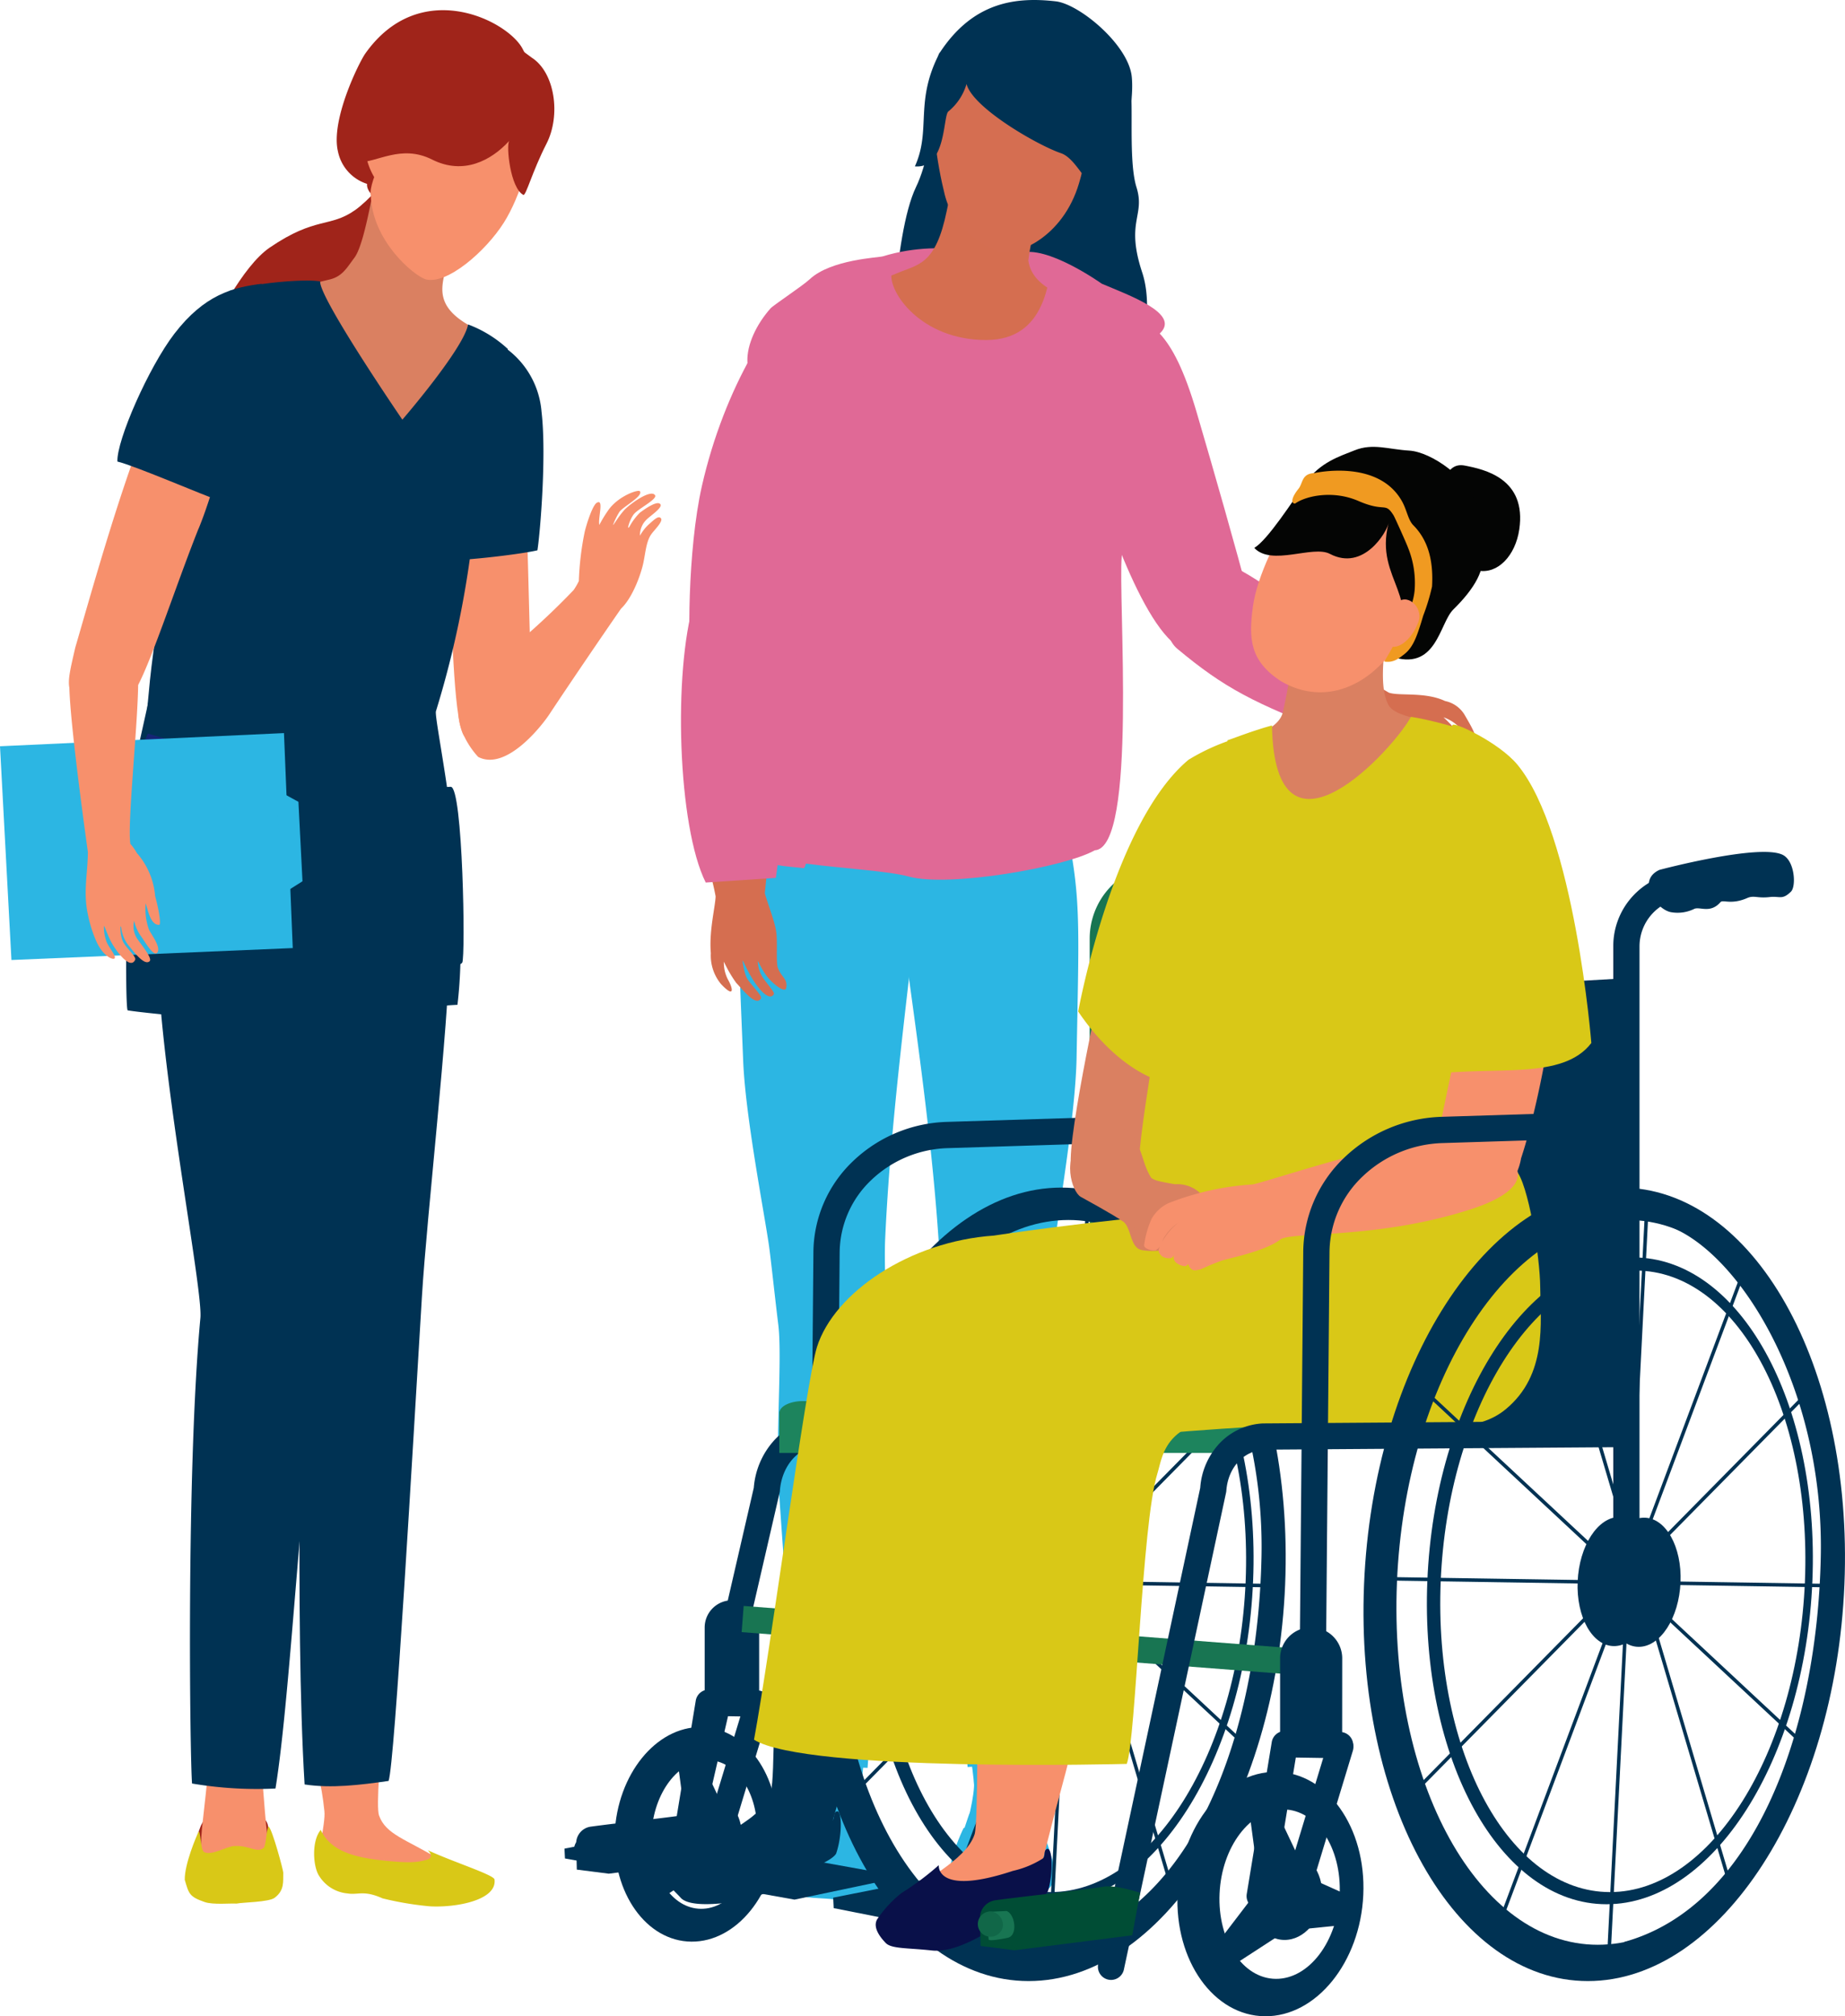 <svg xmlns="http://www.w3.org/2000/svg" xmlns:xlink="http://www.w3.org/1999/xlink" width="262.689" height="287" viewBox="0 0 262.689 287">
  <defs>
    <clipPath id="clip-path">
      <rect id="Rectangle_250" data-name="Rectangle 250" width="262.689" height="287" transform="translate(0 0)" fill="none"/>
    </clipPath>
  </defs>
  <g id="Group_735" data-name="Group 735" transform="translate(0 -0.002)">
    <g id="Group_734" data-name="Group 734" transform="translate(0 0.002)" clip-path="url(#clip-path)">
      <path id="Path_1691" data-name="Path 1691" d="M1454.11,1385.575c-2.125,5.269-2.1-1.722-7.689-1.667s-12.474,7.971-13.3-4.748c-.368-5.669,6.085-18.543,11.67-18.6s16.8,6.457,9.318,25.014" transform="translate(-1315.274 -1248.693)" fill="#192d86"/>
      <path id="Path_1692" data-name="Path 1692" d="M1666.638,3106.146c.715,1.6.929,3.249,1.692,5.157a8.079,8.079,0,0,1,.154,4.206c-.062.421-11.526.8-12.271.446-.371-.177-1.1-2.939-.31-5.13.8-2.209,1.354-4,1.5-4.354,2.187-5.347,8.18-2.688,9.238-.326" transform="translate(-1519.427 -2848.19)" fill="#2cb6e3"/>
      <path id="Path_1693" data-name="Path 1693" d="M1656.109,2544.9s2.139-20.1,1.358-34.439c-.087-1.6.773-8.806.353-9.845-2.24-5.535-8.823-5.844-11.492-.981-.782,1.424-1.48,10.959-1.456,12.753.124,9.063,3.282,29.948,3.417,32.374.173,3.114,6.237,2.53,7.82.139" transform="translate(-1509.627 -2290.969)" fill="#2cb6e3"/>
      <path id="Path_1694" data-name="Path 1694" d="M1670.8,3082.215l7.825.2s.617,3.629,1.071,6.795c.275,1.923.289,3.541,1.1,4.46,2.158,2.433-11.437,2.325-11.437,2.325s.2-2.121.377-6.4c.082-1.942,1.156-4.834,1.061-7.382" transform="translate(-1532.107 -2828.789)" fill="#2cb6e3"/>
      <path id="Path_1695" data-name="Path 1695" d="M1651.688,3157.088c-1.083,0-3.594,1.506-4.666.857-.5-.3-.546-3.293-.84-2.736-.3.575-2.06,4.466-2,6.652.635,1.93.706,2.349,3.056,3.072,1.27.391,3.895.118,4.826.169.844-.186,4.873-.241,5.744-.855,1.529-1.077,1.25-2.286,1.281-3.523.007-.268-1.667-5.855-2.269-6.38-.264-.231-.389,2.689-.728,2.956-1.031.808-2.125-.343-4.407-.211" transform="translate(-1508.995 -2894.975)" fill="#2cb6e3"/>
      <path id="Path_1696" data-name="Path 1696" d="M1541.678,1159.3s16.084-.931,18.188.954c1.1.989,2.591,1.148,3.816,7.85a148.676,148.676,0,0,0,1.855,16.471c1.44,8.007,1.167,12.6.858,29.749-.141,7.807-2.44,21.1-3.081,26.234-.226,1.809-.688,7.375-1.1,11.4-.472,4.655.738,16.105.43,23.408-.287,6.812-1.624,32.542-2.115,39.4l-9.649.521c-.479-5.175-3.139-31.585-3.258-42.5-.052-4.81-.672-12.572-.761-20.749-.051-4.675.076-8.98-.131-12.025-1.111-16.3-3.7-32.894-5.475-46.369-3.713-28.138.421-34.332.421-34.332" transform="translate(-1413.112 -1063.768)" fill="#2cb6e3"/>
      <path id="Path_1697" data-name="Path 1697" d="M1368.089,3108.815c-.68,1.61-.858,3.266-1.579,5.187a8.075,8.075,0,0,0-.062,4.208c.071.419,11.541.588,12.278.219.367-.184,1.034-2.959.2-5.134-.844-2.194-1.442-3.979-1.592-4.325-2.3-5.306-8.237-2.537-9.243-.155" transform="translate(-1253.86 -2850.555)" fill="#2cb6e3"/>
      <path id="Path_1698" data-name="Path 1698" d="M1366.137,2547.664s-2.577-20.054-2.11-34.407c.052-1.6-.965-8.791-.567-9.837,2.119-5.575,8.693-6.006,11.469-1.193.813,1.409,1.719,10.93,1.734,12.723.074,9.063-2.628,30-2.71,32.43-.105,3.117-6.18,2.645-7.816.283" transform="translate(-1251.269 -2293.44)" fill="#2cb6e3"/>
      <path id="Path_1699" data-name="Path 1699" d="M1380.324,3084.017l-7.819.344s-.538,3.64-.922,6.814c-.234,1.927-.212,3.546-1.007,4.48-2.1,2.472,11.486,2.113,11.486,2.113s-.242-2.117-.516-6.39c-.124-1.94-1.261-4.811-1.222-7.361" transform="translate(-1257.681 -2830.443)" fill="#2cb6e3"/>
      <path id="Path_1700" data-name="Path 1700" d="M1363.566,3160.825c1.083-.021,3.626,1.44,4.684.771.493-.312.474-3.3.78-2.75.316.569,2.157,4.427,2.142,6.614-.593,1.941-.655,2.361-2.988,3.127-1.261.414-3.891.19-4.821.258-.848-.169-4.877-.151-5.762-.748-1.553-1.048-1.3-2.262-1.358-3.5-.013-.268,1.539-5.885,2.129-6.421.259-.236.447,2.682.793,2.942,1.048.788,2.117-.383,4.4-.293" transform="translate(-1244.73 -2898.492)" fill="#2cb6e3"/>
      <path id="Path_1701" data-name="Path 1701" d="M1303.411,1160.663s-16.1-.634-18.164,1.29c-1.082,1.009-2.565,1.2-3.644,7.919a148.678,148.678,0,0,1-1.495,16.5c-1.265,8.031-.892,12.621-.208,29.759.311,7.8,2.9,21.048,3.653,26.172.265,1.8.849,7.361,1.345,11.373.574,4.645-.386,16.116.081,23.411.436,6.8,2.334,32.5,2.975,39.349l9.659.342c.365-5.182,2.449-31.637,2.329-42.555-.052-4.81.4-12.581.308-20.758-.051-4.675-.272-8.977-.131-12.025.755-16.314,2.978-32.955,4.462-46.46,3.1-28.2-1.17-34.317-1.17-34.317" transform="translate(-1174.088 -1065.139)" fill="#2cb6e3"/>
      <path id="Path_1702" data-name="Path 1702" d="M1541.742,136.741s.379-19.649,3.643-26.447,2.513-18.24,3.377-19.124,17.877,14.418,10.711,25.347-16.312,15.937-17.731,20.225" transform="translate(-1414.977 -83.64)" fill="#003253"/>
      <path id="Path_1703" data-name="Path 1703" d="M1770.189,138.232c1.236.349-.083,10.906,1.288,15.285,1.279,4.094-1.6,4.842.815,12.135,1.464,4.423.237,10.148-.362,13.338-.248,1.32-3.311,11.469-4.1,10.383-.882-1.214-6.823-4.225-8.353-7.406a84.943,84.943,0,0,1-5.542-17.669c-.845-4.581,6.844-10.977,7.626-14.706.851-4.058,7.391-11.71,8.627-11.361" transform="translate(-1609.664 -126.856)" fill="#003253"/>
      <path id="Path_1704" data-name="Path 1704" d="M1344.608,434.808s-7.922-5.663-11.693-4.331c-2.828,1-10.191-2.4-19.488.433-.61.186-7.362.433-10.394,3.248-1.09,1.013-5.169,3.678-5.6,4.169-4.008,4.53-5.5,11.6,2.246,12.23s45.455-1.019,53.27-8.751c2.8-2.766-4.383-5.315-8.338-7" transform="translate(-1187.735 -394.421)" fill="#e06996"/>
      <path id="Path_1705" data-name="Path 1705" d="M1443.953,186.859c.5,2.049-3.094,10.126-3.743,15.972.639,4.506,6.834,5.558,11.113,7.421.649.283-.355,4.789.433,10.827-.136,3.243-6.7-.595-9.319,1.636s-16.174-.126-18.986-1.936-16.362-11.983-13.291-12.292c3.365-1.784,7.5-2.207,11.307-3.822,3.146-1.336,5.542-1.173,7.139-8.947,1.51-7.352,2.641-13.16,4.118-14.6,3-2.246,10.66,3.383,11.23,5.74" transform="translate(-1293.8 -165.751)" fill="#d56e50"/>
      <path id="Path_1706" data-name="Path 1706" d="M1625.132,5.5c-3.85,1.235-7.413,6.677-8.412,10.9s.154,11.465,1.222,15.725c1.131,4.512,4.5,6.645,7.2,7.957,2.451,1.191,9.134-1.376,11.694-8.815.566-1.643,1.578-5.509.979-7.252,1.054-4.52,6.448-7.567,3.846-12.42-3.077-5.737-10.663-7.98-16.533-6.1" transform="translate(-1483.44 -4.452)" fill="#d56e51"/>
      <path id="Path_1707" data-name="Path 1707" d="M1302.607,455.545c-.694,1.988-.749,10.944-9.485,10.944-9.235,0-13.911-6.8-13.465-9.532-3.891.132-13.526,4.724-13.725,4.875-.434,3.069,1.2,11.871.494,19.535-.964,10.479-10.395,41.72-10.428,55.477,1.188,4.664,20.443,4.447,26.143,6.023,5.657,1.564,22.245-1.344,26.457-3.744,6.11-.309,3.293-35.975,3.841-41.825.762-8.126-1.344-16.323-.895-21.9.653-8.108.679-11.253,1.52-14.318-3.854-1.806-9.165-5.308-10.457-5.53" transform="translate(-1152.726 -418.089)" fill="#e06996"/>
      <path id="Path_1708" data-name="Path 1708" d="M1264.852,777.408s-11.242,51.29-9.971,54.833c1.629,4.545,9.565,4.567,11.135,4.821,1.405.227,6.377-48.344-1.164-59.655" transform="translate(-1151.61 -713.488)" fill="#e06996"/>
      <path id="Path_1709" data-name="Path 1709" d="M1591.609,11.957a7.883,7.883,0,0,1-2.591,3.911c-.778.676-.269,8.195-4.76,7.815,2.364-5.243-.1-9.209,3.524-16.151,4.774-7.307,10.892-7.987,16.532-7.34,3.365.386,10.369,6.188,10.821,10.745.446,4.5-1.627,13.662-5.646,15.14-1.1-.255-2.476-3.6-4.428-4.266-3.284-1.113-12.557-6.432-13.452-9.853" transform="translate(-1453.996 -0.002)" fill="#003253"/>
      <path id="Path_1710" data-name="Path 1710" d="M1881.644,576.663c-1.551-6-4.993-18.059-7.363-26.105-3.528-11.979-6.7-12.832-10.9-14.591-1.324.355-10.592,4.266-5.094,18.8.633,2.917,6.485,22.974,12.475,28.465,2.53-1.219,8.5-5.972,10.878-6.565" transform="translate(-1703.913 -491.898)" fill="#e06996"/>
      <path id="Path_1711" data-name="Path 1711" d="M1194.027,550.949c-.647-2.068-.653-16.595,1.406-25.684,3.221-14.218,10.385-25.391,14.933-28.159,8.974-1.934,11.155,12.378,4.764,17.954-1.43,2.058-2.277,23.631-8.045,35.252Z" transform="translate(-1095.5 -456.07)" fill="#e06996"/>
      <path id="Path_1712" data-name="Path 1712" d="M1201.827,1352.629c.333,5.99,2.247,10.067,3.072,14.615-.064,1.573-.951,4.938-.681,8.075a6.366,6.366,0,0,0,1.446,4.4c2,2.123,1.714.614.985-.648a5.182,5.182,0,0,1-.573-2.534,18.132,18.132,0,0,0,1.763,3.028c.831.839,2.814,3.467,3.52,2.194.21-.378-1.52-2.024-1.989-2.85-.417-.736-.788-3-.524-2.411,1.861,4.152,3.81,5.773,4.351,4.632.1-.22-.609-1.006-1.335-1.995a4.56,4.56,0,0,1-.962-2.652c.04-.117.538,1.138,1.3,2.126.838,1.095,2.589,2.45,2.741,1.684.273-1.375-.748-1.516-1.231-3.035-.2-1.36,0-3-.152-4.712-.142-1.541-1.185-4.056-1.655-5.754,1.2-11.955,1.774-13.7-1.087-15.492-3-1.879-8.985,1.331-8.985,1.331" transform="translate(-1103.01 -1239.65)" fill="#d56e50"/>
      <path id="Path_1713" data-name="Path 1713" d="M2238.4,1085.276c4.555,5.113,6.315,7.076,10.31,9.363,1.489.509,5.14-.15,7.987,1.186a4.237,4.237,0,0,1,2.843,2.062c1.369,2.364,1.94,3.381,1.034,3.858-.127-.033-.945-1.2-1.9-2.234a5.9,5.9,0,0,0-2.191-1.365,19.052,19.052,0,0,1,2.287,2.5c.528.967,2.374,3.5.967,3.612-.417.034-1.423-1.944-2.05-2.616-.56-.6-2.56-1.7-2.091-1.281,3.307,2.978,4.222,5.122,2.989,5.15-.238.005-.753-.849-1.453-1.785a5.074,5.074,0,0,0-2.182-1.719c-.122-.009.9.839,1.587,1.8.765,1.064,1.492,2.956.73,2.8-1.368-.272-1.186-1.142-2.456-2.072-1.211-.642-2.8-1.066-4.356-1.8a49.641,49.641,0,0,1-4.866-3.383c-3.436-.984-9-2.772-10.154-4.6-2.717-4.307,2.962-9.475,2.962-9.475" transform="translate(-2050.957 -996.043)" fill="#d56e50"/>
      <path id="Path_1714" data-name="Path 1714" d="M1195.174,1031.243c1.744,7.17-1.478,27.638-2.477,34.876l-9.983.665c-3.994-7.987-4.659-29.948-1.664-39.931.836-2.787,12.728-1.347,14.123,4.39" transform="translate(-1082.233 -941.161)" fill="#e06996"/>
      <path id="Path_1715" data-name="Path 1715" d="M2021.236,964.069c3.618-4.662,19.845,9.44,26.114,15.063l-4.792,9.332c-11.594-4.44-15.718-6.567-22.459-12.187-2.235-1.863-2.483-7.544,1.137-12.208" transform="translate(-1852.498 -883.948)" fill="#e06996"/>
      <path id="Path_1716" data-name="Path 1716" d="M1888.82,1582.642a1.869,1.869,0,0,1-1.869-1.869v-89.737a10.66,10.66,0,0,1,9.21-10.561l10.338-1.419a1.869,1.869,0,1,1,.508,3.7l-10.338,1.419a6.949,6.949,0,0,0-5.981,6.858v89.737a1.869,1.869,0,0,1-1.869,1.869" transform="translate(-1731.802 -1357.429)" fill="#187552"/>
      <path id="Path_1717" data-name="Path 1717" d="M1170.21,2948.574a1.854,1.854,0,0,1-.747-.156l-1.814-.791a1.868,1.868,0,0,1-1.1-2.016l3.126-18.986a1.872,1.872,0,0,1,1.875-1.565l6.946.116a1.869,1.869,0,0,1-.062,3.737l-5.333-.089-2.627,15.959.481.21a1.869,1.869,0,0,1-.749,3.582" transform="translate(-1070.614 -2684.555)" fill="#003253"/>
      <path id="Path_1718" data-name="Path 1718" d="M1180.242,3048.377l-6.067,1.973-1.48-11,3.063-.447Z" transform="translate(-1076.274 -2789.038)" fill="#003253"/>
      <path id="Path_1719" data-name="Path 1719" d="M1112.3,3172.4l-2.247-1.779,6.778-8.878,3.751,5.276Z" transform="translate(-1018.777 -2901.779)" fill="#003253"/>
      <path id="Path_1720" data-name="Path 1720" d="M1247.419,3156.136l1.16-6.584,6.117,2.748-1.1,3.213Z" transform="translate(-1144.854 -2890.59)" fill="#003253"/>
      <path id="Path_1721" data-name="Path 1721" d="M1087.378,3005.252c-.376,8.434-5.878,15.229-12.289,15.176s-11.3-6.933-10.926-15.366,5.879-15.229,12.289-15.176,11.3,6.932,10.926,15.366m-9.988-10.674c-4.146-.034-7.719,4.679-7.98,10.527s2.889,10.615,7.035,10.65,7.719-4.679,7.98-10.527-2.889-10.616-7.035-10.65" transform="translate(-976.646 -2744.051)" fill="#003253"/>
      <path id="Path_1722" data-name="Path 1722" d="M1219.082,2952.465a1.87,1.87,0,0,1-1.789-2.412l5.9-19.449a1.869,1.869,0,0,1,3.577,1.086l-5.9,19.449a1.87,1.87,0,0,1-1.788,1.327" transform="translate(-1117.13 -2688.427)" fill="#003253"/>
      <path id="Path_1723" data-name="Path 1723" d="M1184.089,3116.686c-.136,3.047-2.252,5.5-4.726,5.48s-4.369-2.507-4.233-5.553,2.252-5.5,4.726-5.479,4.37,2.507,4.234,5.553" transform="translate(-1078.501 -2855.329)" fill="#003253"/>
      <path id="Path_1724" data-name="Path 1724" d="M1227.992,2785.2h-7.756v-10.94a3.878,3.878,0,0,1,7.756,0Z" transform="translate(-1119.906 -2542.594)" fill="#003253"/>
      <path id="Path_1725" data-name="Path 1725" d="M1774.435,2635.34c-.209,5.077-2.871,9.191-5.945,9.191s-5.4-4.115-5.186-9.191,2.871-9.191,5.945-9.191,5.4,4.115,5.186,9.191" transform="translate(-1618.309 -2410.222)" fill="#003253"/>
      <path id="Path_1726" data-name="Path 1726" d="M1855.043,2120a10.735,10.735,0,0,0-5.1-.4c10.073,3.318,22.509,22.669,22.028,47.127-.5,25.2-9.636,49.812-28,54.883.923.3,6.665-.343,7.636-.4,3.494-.2,21.308-21.8,22.444-49.315s-7.664-44.94-19.01-51.9" transform="translate(-1692.359 -1945.188)" fill="#003253"/>
      <path id="Path_1727" data-name="Path 1727" d="M1813.569,2204.508h-.013a.249.249,0,0,1-.236-.261l5.467-107.578a.249.249,0,1,1,.5.025l-5.467,107.578a.249.249,0,0,1-.249.236" transform="translate(-1664.225 -1924.058)" fill="#003253"/>
      <path id="Path_1728" data-name="Path 1728" d="M1489.81,2731.559h0l-64.3-.995a.249.249,0,1,1,.008-.5l64.3.994a.249.249,0,0,1,0,.5" transform="translate(-1308.073 -2505.595)" fill="#003253"/>
      <path id="Path_1729" data-name="Path 1729" d="M1469.965,2461.94a.249.249,0,0,1-.177-.424l57.034-57.865a.249.249,0,1,1,.355.35l-57.033,57.865a.25.25,0,0,1-.177.074" transform="translate(-1348.873 -2205.949)" fill="#003253"/>
      <path id="Path_1730" data-name="Path 1730" d="M1621.271,2269.967a.239.239,0,0,1-.087-.016.249.249,0,0,1-.146-.321l35.854-95.647a.249.249,0,0,1,.467.175l-35.854,95.647a.249.249,0,0,1-.233.162" transform="translate(-1487.738 -1995.086)" fill="#003253"/>
      <path id="Path_1731" data-name="Path 1731" d="M1721.3,2237.167a.249.249,0,0,1-.239-.179l-27.232-91.868a.249.249,0,1,1,.478-.142l27.232,91.869a.25.25,0,0,1-.168.31.255.255,0,0,1-.071.01" transform="translate(-1554.553 -1968.45)" fill="#003253"/>
      <path id="Path_1732" data-name="Path 1732" d="M1541.28,2447.923a.247.247,0,0,1-.17-.067l-54.827-51.1a.249.249,0,1,1,.34-.365l54.827,51.1a.25.25,0,0,1-.17.432" transform="translate(-1364.005 -2199.289)" fill="#003253"/>
      <path id="Path_1733" data-name="Path 1733" d="M1430.228,2060.545c-16.968,0-31.677,23.095-32.853,51.583s11.626,51.583,28.594,51.583,31.677-23.095,32.853-51.583-11.626-51.583-28.594-51.583m30.857,51.859c-1.288,31.189-17.642,56.474-36.529,56.474s-33.153-25.284-31.866-56.474,17.642-56.474,36.528-56.474,33.153,25.284,31.866,56.474" transform="translate(-1278.107 -1886.888)" fill="#003253"/>
      <path id="Path_1734" data-name="Path 1734" d="M1557.252,2222.887c-1.05,25.424-14.172,46.034-29.311,46.034s-26.56-20.61-25.51-46.034,14.172-46.034,29.311-46.034,26.56,20.61,25.51,46.034m-25.164-44.163c-14.32,0-26.746,19.8-27.754,44.233s9.782,44.233,24.1,44.233,26.746-19.8,27.755-44.233-9.783-44.233-24.1-44.233" transform="translate(-1378.837 -1997.868)" fill="#003253"/>
      <path id="Path_1735" data-name="Path 1735" d="M1817.193,2636.607c-.209,5.076-2.871,9.191-5.945,9.191s-5.4-4.115-5.186-9.191,2.871-9.192,5.945-9.192,5.4,4.115,5.186,9.192" transform="translate(-1657.551 -2411.384)" fill="#003253"/>
      <path id="Path_1736" data-name="Path 1736" d="M1175.327,2489.6a1.844,1.844,0,0,1-.422-.049,1.869,1.869,0,0,1-1.4-2.241l10.791-46.755a11.358,11.358,0,0,1,2.724-6.545,8.778,8.778,0,0,1,6.138-3.057l50.316-2.49a1.869,1.869,0,0,1,.185,3.733l-50.316,2.49c-2.785.138-5.077,2.843-5.33,6.292a1.884,1.884,0,0,1-.043.283l-10.822,46.889a1.87,1.87,0,0,1-1.819,1.449" transform="translate(-1076.972 -2228.789)" fill="#003253"/>
      <path id="Path_1737" data-name="Path 1737" d="M1010.22,3180.323l-32.682-5.857-.07-1.4,12.344-2.44,32.559,5.857-.372,1.364Z" transform="translate(-897.098 -2909.927)" fill="#003253"/>
      <path id="Path_1738" data-name="Path 1738" d="M1018.153,3146.287l-15.756,2-4.546-.579-.087-3.575a2.4,2.4,0,0,1,2.039-2.535c4.216-.579,10.7-1.227,14.493-1.819,1.763-.275,4.9.827,4.9.827Z" transform="translate(-915.725 -2881.584)" fill="#003253"/>
      <path id="Path_1739" data-name="Path 1739" d="M1011.148,3179.93l2.425-.11c1.157.5,1.488,3.251.165,3.583,0,0-2.544.551-2.59.22a26.538,26.538,0,0,1,0-3.692" transform="translate(-927.951 -2918.369)" fill="#003253"/>
      <path id="Path_1740" data-name="Path 1740" d="M997.818,3182.488a1.7,1.7,0,1,1-1.676-1.966,1.838,1.838,0,0,1,1.676,1.966" transform="translate(-912.7 -2919.013)" fill="#003253"/>
      <path id="Path_1741" data-name="Path 1741" d="M1406.233,2009.474l-3.738-.033.495-57.038a18.05,18.05,0,0,1,5.573-12.987,20.193,20.193,0,0,1,13.459-5.654l24.132-.755.117,3.736-24.126.755a16.461,16.461,0,0,0-10.973,4.6,14.34,14.34,0,0,0-4.444,10.318v.016Z" transform="translate(-1287.179 -1774.07)" fill="#003253"/>
      <rect id="Rectangle_249" data-name="Rectangle 249" width="3.738" height="81.409" transform="translate(105.595 232.32) rotate(-85.598)" fill="#187552"/>
      <path id="Path_1742" data-name="Path 1742" d="M1466.856,3262.463l-24-4.747-.074-1.493,13.128-2.595,28.877,5.406-.4,1.451Z" transform="translate(-1324.155 -2986.109)" fill="#003253"/>
      <path id="Path_1743" data-name="Path 1743" d="M1597.329,2766.744c-.723,4.328-.672,6.591-1.319,10.549-.4,2.438-.138,19.546-.67,21.228-1.244,3.932-8.549,6.974-8.264,8.087.883,3.448,17.755-3.359,17.755-3.359,2.453-10.729,4.452-15.312,7.178-30.561,1.5-10.876-14.321-8.1-14.681-5.943" transform="translate(-1456.577 -2537.43)" fill="#f7906c"/>
      <path id="Path_1744" data-name="Path 1744" d="M1525.4,3202.878s-.527,4.483,10.549.821a13.475,13.475,0,0,0,4.178-1.711c.472-.271.2-.988.511-1.3.92-.931,1.154,3.187.3,5.9-.718,1.265-2.671,1.716-3.848,2.411-.444-.619-.831.271-.831.271a8.949,8.949,0,0,1-1.452,1.567c-1.335.858-6.572,4.612-10.375,4.193-3.491-.384-5.772-.22-6.592-1.072-.883-.917-1.837-2.239-1.231-3.34a16.776,16.776,0,0,1,3.458-3.751,39.679,39.679,0,0,0,5.333-3.985" transform="translate(-1391.735 -2937.393)" fill="#091049"/>
      <path id="Path_1745" data-name="Path 1745" d="M1261.8,2718.524c-.877,4.3-4.378,5.983-5.166,9.915-.486,2.422-.212,17.236-.8,18.9-1.384,3.885-4.571,4.4-6.857,6.915-2.391,2.636,15.318-1.391,15.318-1.391,2.835-10.634,5-15.142,8.268-30.284,1.885-10.815-10.322-6.192-10.759-4.053" transform="translate(-1146.074 -2492.4)" fill="#003253"/>
      <path id="Path_1746" data-name="Path 1746" d="M1164.339,3138s-.7,3.6,9.934.7c2.168-.821,3.312-1,4.246-1.5.482-.254.233-.98.557-1.286.952-.9,1.038,3.226.088,5.908-.762,1.239-4.772,2.512-4.772,2.512a8.934,8.934,0,0,1-1.507,1.514,32.7,32.7,0,0,1-8.516,2.867c-4.183.57-6.537.265-7.326-.615-.85-.948-2.068-1.946-1.934-2.55a6.906,6.906,0,0,1,3.516-4.4c.84-.241,2.9-1.67,5.714-3.165" transform="translate(-1060.124 -2877.965)" fill="#003253"/>
      <path id="Path_1747" data-name="Path 1747" d="M1492.528,1694.221l-73.816,4.22.338,54.855-43.955,3.868,55.559,2.813,62.24-1.637Z" transform="translate(-1262.032 -1554.919)" fill="#003253"/>
      <path id="Path_1748" data-name="Path 1748" d="M1349.463,2427.068c.154-.857,1.6-1.533,3.348-1.533h60.424c1.849,0,3.362.758,3.362,1.685v.249a.9.9,0,0,1-.083.37v5.081h-67.079v-5.851Z" transform="translate(-1238.482 -2226.103)" fill="#1d845d"/>
      <path id="Path_1749" data-name="Path 1749" d="M1339.869,2095.4s53.759-8.3,61.888-.7c4.158,3.885-2.95,15.774-5.26,18.516-3.487,4.139-9.577,8.322-18.972,7.977-13.47-.495-13.538,5.275-14.417,8.088-2.225,7.12-3.041,37.875-4.357,41.326,0,0-45.616,1.214-53.072-3.442,2.294-12.365,7.435-51.1,8.967-55.916,2.462-7.736,13.188-15.034,25.223-15.846" transform="translate(-1198.323 -1919.53)" fill="#d9c817"/>
      <path id="Path_1750" data-name="Path 1750" d="M1868.424,2084.054s-34.406,2.8-40.415,3.223c-11.469,4.791-28.966,21.326-26.939,24.769,7.533.443,26.3,1.6,43.385-2.7,16.14-4.059,28.907-12.39,23.969-25.295" transform="translate(-1652.834 -1912.699)" fill="#17287a"/>
      <path id="Path_1751" data-name="Path 1751" d="M1775.168,2024.475c-5.542-1.066-14.8,4.747-16.617-.528-1.179-3.426,2.325-13.818,4.484-16.353,6.066-7.121,6.323-6.692,11.545-8.13,16.638-4.583,41.545-16.344,46.471-16.309,5.076.036,6.875,1.806,8.515,3.5,1.762,1.823,3.443,12.319,3.471,16.675.032,5.03,1.049,12.45-4.929,17.373-4.073,3.354-9.7,2.46-18.285,2.11-12.3-.5-34.655,1.661-34.655,1.661" transform="translate(-1613.742 -1820.096)" fill="#d9c817"/>
      <path id="Path_1752" data-name="Path 1752" d="M2169.974,997.212a81.59,81.59,0,0,1-1.844,12.453c-.5,2-3.483,3.078-4.22,3.34-2.427.286,4.082,13.344,6.371,15.04s11.386-.533,13.867-2.025c3.031-1.824,6.633-8.268,9.27-13.66-1.652-1.621-9.025-1.465-10.256-3.839-2.082-4.015.82-13.156.132-18.546-.515-2.166-12.983,5.255-13.32,7.236" transform="translate(-1985.499 -908.219)" fill="#da8061"/>
      <path id="Path_1753" data-name="Path 1753" d="M2795.476,1595.764a1.869,1.869,0,0,1-1.869-1.869v-88.681a10.494,10.494,0,0,1,2.633-6.947,10.69,10.69,0,0,1,6.58-3.512l10.338-1.4a1.869,1.869,0,0,1,.5,3.7l-10.338,1.4a6.88,6.88,0,0,0-5.978,6.755V1593.9a1.869,1.869,0,0,1-1.869,1.869" transform="translate(-2563.911 -1370.552)" fill="#003253"/>
      <path id="Path_1754" data-name="Path 1754" d="M1903.071,2539.44a1.888,1.888,0,0,1-.394-.042,1.869,1.869,0,0,1-1.436-2.219l14.525-67.783a10.28,10.28,0,0,1,2.815-6.4,9.126,9.126,0,0,1,6.111-2.771l.079,0,50.253-.352h.013a1.869,1.869,0,0,1,.013,3.738l-50.211.351c-2.914.164-5.115,2.562-5.356,5.846a1.946,1.946,0,0,1-.036.254l-14.551,67.9a1.87,1.87,0,0,1-1.825,1.478" transform="translate(-1744.879 -2257.613)" fill="#003253"/>
      <path id="Path_1755" data-name="Path 1755" d="M2742.909,2635.34c-.21,5.077-2.871,9.191-5.945,9.191s-5.4-4.115-5.186-9.191,2.871-9.191,5.945-9.191,5.4,4.115,5.186,9.191" transform="translate(-2507.153 -2410.222)" fill="#003253"/>
      <path id="Path_1756" data-name="Path 1756" d="M2823.517,2120a10.734,10.734,0,0,0-5.1-.4c10.073,3.318,22.508,22.669,22.027,47.127-.5,25.2-9.636,49.812-28,54.883.923.3,6.665-.343,7.636-.4,3.494-.2,21.308-21.8,22.444-49.315s-7.664-44.94-19.01-51.9" transform="translate(-2581.203 -1945.188)" fill="#003253"/>
      <path id="Path_1757" data-name="Path 1757" d="M2782.043,2204.507h-.013a.25.25,0,0,1-.236-.262l5.467-107.578a.249.249,0,0,1,.5.025l-5.467,107.578a.25.25,0,0,1-.249.237" transform="translate(-2553.069 -1924.058)" fill="#003253"/>
      <path id="Path_1758" data-name="Path 1758" d="M2458.285,2731.559h0l-64.3-.994a.249.249,0,0,1,0-.5h0l64.3.995a.249.249,0,0,1,0,.5" transform="translate(-2196.918 -2505.595)" fill="#003253"/>
      <path id="Path_1759" data-name="Path 1759" d="M2438.44,2461.94a.249.249,0,0,1-.177-.424l57.033-57.865a.249.249,0,1,1,.355.35l-57.033,57.865a.249.249,0,0,1-.177.074" transform="translate(-2237.719 -2205.949)" fill="#003253"/>
      <path id="Path_1760" data-name="Path 1760" d="M2589.747,2269.967a.239.239,0,0,1-.087-.016.249.249,0,0,1-.146-.321l35.854-95.647a.249.249,0,0,1,.466.175l-35.854,95.647a.249.249,0,0,1-.233.162" transform="translate(-2376.583 -1995.086)" fill="#003253"/>
      <path id="Path_1761" data-name="Path 1761" d="M2689.778,2237.167a.249.249,0,0,1-.239-.179l-27.232-91.868a.249.249,0,0,1,.478-.142l27.232,91.869a.249.249,0,0,1-.168.31.256.256,0,0,1-.071.01" transform="translate(-2443.397 -1968.45)" fill="#003253"/>
      <path id="Path_1762" data-name="Path 1762" d="M2509.755,2447.923a.249.249,0,0,1-.17-.067l-54.827-51.1a.249.249,0,0,1,.34-.364l54.827,51.1a.249.249,0,0,1-.17.431" transform="translate(-2252.85 -2199.29)" fill="#003253"/>
      <path id="Path_1763" data-name="Path 1763" d="M2398.7,2060.545c-16.968,0-31.677,23.095-32.853,51.583s11.626,51.583,28.594,51.583,31.677-23.095,32.853-51.583-11.626-51.583-28.594-51.583m30.857,51.859c-1.287,31.189-17.641,56.474-36.528,56.474s-33.154-25.284-31.866-56.474,17.642-56.474,36.528-56.474,33.153,25.284,31.866,56.474" transform="translate(-2166.951 -1886.888)" fill="#003253"/>
      <path id="Path_1764" data-name="Path 1764" d="M2525.728,2222.887c-1.05,25.424-14.172,46.034-29.311,46.034s-26.56-20.61-25.51-46.034,14.173-46.034,29.311-46.034,26.56,20.61,25.51,46.034m-25.165-44.163c-14.32,0-26.746,19.8-27.754,44.233s9.783,44.233,24.1,44.233,26.746-19.8,27.755-44.233-9.783-44.233-24.1-44.233" transform="translate(-2267.682 -1997.868)" fill="#003253"/>
      <path id="Path_1765" data-name="Path 1765" d="M2785.667,2636.607c-.209,5.076-2.871,9.191-5.945,9.191s-5.4-4.115-5.186-9.191,2.871-9.192,5.945-9.192,5.4,4.115,5.186,9.192" transform="translate(-2546.396 -2411.384)" fill="#003253"/>
      <path id="Path_1766" data-name="Path 1766" d="M2162.579,3023.036a1.86,1.86,0,0,1-.746-.156l-2.066-.9a1.869,1.869,0,0,1-1.1-2.016l3.561-21.625a1.872,1.872,0,0,1,1.875-1.565l7.912.132a1.869,1.869,0,0,1-.062,3.737l-6.3-.1-3.062,18.6.733.32a1.869,1.869,0,0,1-.749,3.583" transform="translate(-1981.156 -2750.371)" fill="#003253"/>
      <path id="Path_1767" data-name="Path 1767" d="M2171.1,3134.069l-6.91,2.248-1.686-12.53,3.489-.509Z" transform="translate(-1984.703 -2866.476)" fill="#003253"/>
      <path id="Path_1768" data-name="Path 1768" d="M2093.715,3275.331l-2.56-2.026,7.72-10.112,4.272,6.009Z" transform="translate(-1919.216 -2994.887)" fill="#003253"/>
      <path id="Path_1769" data-name="Path 1769" d="M2247.619,3256.805l1.321-7.5,6.967,3.129-1.249,3.66Z" transform="translate(-2062.815 -2982.142)" fill="#003253"/>
      <path id="Path_1770" data-name="Path 1770" d="M2065.333,3084.949c-.429,9.607-6.7,17.345-14,17.285s-12.874-7.9-12.445-17.5,6.7-17.345,14-17.286,12.874,7.9,12.445,17.5m-11.376-12.158c-4.722-.038-8.792,5.33-9.089,11.99s3.29,12.091,8.012,12.13,8.792-5.329,9.089-11.99-3.29-12.091-8.013-12.13" transform="translate(-1871.229 -2815.235)" fill="#003253"/>
      <path id="Path_1771" data-name="Path 1771" d="M2218.245,3027.466a1.869,1.869,0,0,1-1.789-2.412l6.724-22.152a1.869,1.869,0,0,1,3.577,1.086l-6.725,22.152a1.869,1.869,0,0,1-1.787,1.326" transform="translate(-2034.14 -2754.78)" fill="#003253"/>
      <path id="Path_1772" data-name="Path 1772" d="M2175.487,3211.873c-.155,3.47-2.565,6.265-5.383,6.242s-4.977-2.855-4.822-6.325,2.565-6.265,5.383-6.242,4.977,2.855,4.822,6.325" transform="translate(-1987.241 -2941.98)" fill="#003253"/>
      <path id="Path_1773" data-name="Path 1773" d="M2225.492,2834.313h-8.834V2821.83a4.4,4.4,0,0,1,4.4-4.4h.044a4.4,4.4,0,0,1,4.4,4.4Z" transform="translate(-2034.399 -2585.78)" fill="#003253"/>
      <path id="Path_1774" data-name="Path 1774" d="M1718.587,3272.651l-16.757,2.131-4.835-.615-.093-3.8a2.556,2.556,0,0,1,2.168-2.7c4.483-.615,11.383-1.3,15.414-1.934,1.875-.293,5.216.879,5.216.879Z" transform="translate(-1557.378 -2997.177)" fill="#004d35"/>
      <path id="Path_1775" data-name="Path 1775" d="M1711.136,3308.431l2.579-.117c1.231.527,1.582,3.457.176,3.809,0,0-2.706.586-2.754.234a28.288,28.288,0,0,1,0-3.927" transform="translate(-1570.381 -3036.298)" fill="#187552"/>
      <path id="Path_1776" data-name="Path 1776" d="M1696.96,3311.151a1.8,1.8,0,1,1-1.782-2.091,1.954,1.954,0,0,1,1.782,2.091" transform="translate(-1554.161 -3036.982)" fill="#116748"/>
      <path id="Path_1777" data-name="Path 1777" d="M2856.639,1477.407s14.273-3.8,17.564-2.131c1.722.873,1.917,4.489,1.158,5.232-1.26,1.233-1.592.6-3.021.767-1.757.207-2.242-.282-3.2.139-2.291,1-3.467.192-3.807.583-1.423,1.638-2.88.645-3.7.943a5.39,5.39,0,0,1-3.4.478c-2.108-.434-4.885-4.511-1.594-6.009" transform="translate(-2620.368 -1353.587)" fill="#003253"/>
      <path id="Path_1778" data-name="Path 1778" d="M2486.835,812.2c-.7,3.674,3.053,7.64,5.882,8.183s5.33-2.148,5.878-5.848c1.072-7.246-4.938-8.557-7.768-9.1s-3.288,3.091-3.993,6.765" transform="translate(-2282.283 -739.165)" fill="#040504"/>
      <path id="Path_1779" data-name="Path 1779" d="M2184.506,797.449c-4.017-.288-9.333,3.42-11.825,6.953s-5.428,9.474-6.023,13.808c-.63,4.592-.407,7.737,3.949,10.59,5.026,2.979,10.569,1.7,14.7-2.818,2.792-1.849,2.351-2.648,4.577-4.605,2.653-3.787,8.242-6.7,7.638-12.151-.713-6.446-6.894-11.338-13.021-11.777" transform="translate(-1988.271 -731.867)" fill="#f7906c"/>
      <path id="Path_1780" data-name="Path 1780" d="M2191.043,784.468c-.261,1.244-3.55,6.862-8.348,4.344-2.438-1.279-8.292,1.794-10.767-.849,1.9-1.108,5.486-6.7,7.332-9.308,2.04-2.883,4.848-3.739,6.959-4.584,2.6-1.041,4.751-.143,7.772.04,3.1.187,8.435,3.822,9.795,8.046,1.254,3.9.228,4.417.408,6.194.941,2.449-1.012,5.524-3.918,8.37-2.032,1.991-2.372,9.019-9.043,6.638,5.281-8.408-2.3-10.655-.188-18.891" transform="translate(-1993.347 -709.972)" fill="#040504"/>
      <path id="Path_1781" data-name="Path 1781" d="M2240.934,815.174s9.067-2.082,12.464,4.036c.689,1.242.859,2.645,1.6,3.389,1.946,1.966,2.9,4.724,2.668,8.722a29.024,29.024,0,0,1-1.25,4.129c-.829,2.78-1.376,4.444-2.634,5.453-1.032.829-1.718,1.286-2.924,1.1,0,0,4.163-6.671,4.343-10.349a13.4,13.4,0,0,0-.963-5.882c-.167-.489-1.875-4.3-2.043-4.566-1.257-2-1.149-.383-5.007-2.058-3.666-1.591-7.518-.714-9.028.371-.685-.028-.427-.971.488-2.106.664-.824.413-2.159,2.292-2.241" transform="translate(-2053.773 -747.836)" fill="#f09a21"/>
      <path id="Path_1782" data-name="Path 1782" d="M2399.119,1040.959c-.781,2.162-2.6,3.98-4.074,3.45s-1.161-1.529-.38-3.691.347-1.117,1.32-2.341c1.35-1.7,3.916.421,3.135,2.583" transform="translate(-2197.17 -952.433)" fill="#f7906c"/>
      <path id="Path_1783" data-name="Path 1783" d="M1858.794,1676.445s-5.274,23.735-4.747,28.131,9.846,1.231,9.846,1.231,2.462-20.043,2.989-21.978-4.747-7.384-8.088-7.384" transform="translate(-1701.569 -1538.604)" fill="#da8061"/>
      <path id="Path_1784" data-name="Path 1784" d="M1867.049,1318.642s4.865-26.8,15.721-35.843a29.981,29.981,0,0,1,6.329-2.9c-1.744,2.951,1.311,33.931-3.475,48.379-4.09,2.517-12.169-.156-18.575-9.636" transform="translate(-1713.536 -1174.663)" fill="#d9c817"/>
      <path id="Path_1785" data-name="Path 1785" d="M2009.558,1240.937c-2.344,4.454-19.4,23.208-19.786,1.226-2.969.817-5.938,2.023-6.329,2.11.21,2.009-7.858,21.536-8.932,32.3-1.331,13.344-4.823,27.791-3.516,33.405,1.9,8.164,49.179,3.267,52.314,1.727-.97-9.9-3.722-37.7-3.964-41.11-.79-11.107,3.3-23.651-1.348-27.369-.659-.527-6.271-1.993-8.439-2.286" transform="translate(-1808.672 -1138.905)" fill="#d9c817"/>
      <path id="Path_1786" data-name="Path 1786" d="M2487.41,1600.727c2.461-11.6,5.7-27.281,5.978-29.889,2.74-5.091,11.039-4.233,11.253-2.813,1.055,7.033-2.11,25.67-5.183,34.953a8.352,8.352,0,0,1-1.146,3.024Z" transform="translate(-2282.89 -1438.096)" fill="#f7906c"/>
      <path id="Path_1787" data-name="Path 1787" d="M1942.762,2036.415c1.536.5.254.486,4.041,1.13a4.771,4.771,0,0,1,3.706,1.384c2.2,2.154,3.122,3.086,2.282,3.876-.147,0-1.386-1.015-2.734-1.853a6.641,6.641,0,0,0-2.789-.823,21.428,21.428,0,0,1,3.233,2.023c.864.891,3.628,3.084,2.136,3.63-.443.162-2.129-1.682-3.012-2.223-.787-.48-3.291-1.079-2.655-.763,4.484,2.238,6.122,4.291,4.793,4.692-.257.077-1.072-.695-2.113-1.5a5.714,5.714,0,0,0-2.885-1.21c-.135.026,1.166.709,2.2,1.545,1.15.925,1.855,2,.982,2.064-1.062-.22-1.108-.695-2.766-1.322-1.508-.333-3.169.188-5.079-.145-1.944-.342-1.373-3.832-3.182-4.323Z" transform="translate(-1779.503 -1868.977)" fill="#da8061"/>
      <path id="Path_1788" data-name="Path 1788" d="M1866.878,1967.014c-5.667-3.464-4.09-3.105-12.3-7.609-1.29-.707-2.813-5.714.352-8.088,4.216-3.162,6.857-2.813,8.527,2.725,1.655,5.488,4.068,3.886,4.068,3.886Z" transform="translate(-1700.693 -1789.039)" fill="#da8061"/>
      <path id="Path_1789" data-name="Path 1789" d="M2025.168,1971.524c-6.643-.8-27.778,6.586-28.6,6.448a39.445,39.445,0,0,0-11.8,2.651,5.387,5.387,0,0,0-2.417,2.241,13.264,13.264,0,0,0-1.055,3.736c-.046.645,1.64.909,1.758.659.769-.552.763-1.23,1.1-1.758a7,7,0,0,1,2.026-2.106,8.948,8.948,0,0,0-2.784,3.7c-.108.377.017.719.468,1.11a1.843,1.843,0,0,0,1.23.249c.846-.338-.029-1.234,3.621-3.1a3.5,3.5,0,0,0-2.264,1.3c-.8,1.043-.769.964-.885,1.286a1.033,1.033,0,0,0,.5,1.3,2.041,2.041,0,0,0,1.129.355c.629-.364,1.089-1.393,3.075-2.211a5.913,5.913,0,0,0-2.746,1.781c.412,1.337,1.155,1.007,1.708.906.195-.035,1.659-.769,2.955-1.2.518-.29,6.327-1.309,8.58-3.135,2.1-1.067,13.926,0,27.062-4.246,11.537-3.732,6.471-8.861-2.668-9.967" transform="translate(-1818.393 -1809.366)" fill="#f7906c"/>
      <path id="Path_1790" data-name="Path 1790" d="M2493.271,1299.777s-2.374-29.8-10.537-39.632c-2.606-3.138-9.055-6.154-9.23-5.626-1.2,3.592-5.19,14.916-3.179,49.742,9.25-1.256,18.852.867,22.947-4.484" transform="translate(-2266.698 -1151.314)" fill="#d9c817"/>
      <path id="Path_1791" data-name="Path 1791" d="M2254.207,2003.423l-3.738-.032.515-59.43a18.729,18.729,0,0,1,5.783-13.477,20.963,20.963,0,0,1,13.972-5.869l25.144-.787.117,3.736-25.138.787a17.229,17.229,0,0,0-11.485,4.811,15.02,15.02,0,0,0-4.654,10.807v.016Z" transform="translate(-2065.431 -1765.646)" fill="#003253"/>
      <path id="Path_1792" data-name="Path 1792" d="M536.864,2757.984c.964,2.711,3.875,3.376,8.311,6.089,1.392.852.985,1.9.68,3-.316,1.144-5.514.121-8.389-1.476-2.543-1.413-7.188,1.147-8.683-.583-.969-1.121.492-5.748.3-7.639-.419-4.151-1.218-6.333-1.993-10.627-1.827-10.129-.4-20.311-.5-22.084-.183-3.277,12.213,1.2,12.454,2.49s-3.065,28.35-2.183,30.831" transform="translate(-482.893 -2499.556)" fill="#f7906c"/>
      <path id="Path_1793" data-name="Path 1793" d="M560.108,3170.846s1.171,1.022-.217,1.393c-1.424.382-2.478.43-5.545.139-4.478-.425-8.046-1.317-9.46-4.41-1.344,1.571-1.118,5.35-.166,6.642a5.3,5.3,0,0,0,3.957,2.395c1.523.262,2.3-.513,5.01.705a45.237,45.237,0,0,0,6.725,1.131c3.678.212,9.587-.849,9.216-3.816-.083-.664-5.812-2.463-9.521-4.179" transform="translate(-499.218 -2907.492)" fill="#d9c817"/>
      <path id="Path_1794" data-name="Path 1794" d="M344.084,3129.661c.272,1.385.134,1.866.362,2.967.288,1.39,1.006,4.433.839,5.384-.067.378-10.844.719-11.538.4-.345-.159-.626-3.6-.125-5.594a17.87,17.87,0,0,1,.913-3.072c2.16-4.691,9.057-2.588,9.548-.083" transform="translate(-305.942 -2869.848)" fill="#a0241a"/>
      <path id="Path_1795" data-name="Path 1795" d="M339.645,2864l-1.98-14.467,10.794-.664L347,2864.281s.543,8.187.937,11.428c.239,1.968.235,3.623.992,4.57,2,2.508-10.777,2.269-10.777,2.269s.206-2.166.42-6.537c.1-1.985,1.136-9.4,1.073-12.008" transform="translate(-309.901 -2614.633)" fill="#f7906c"/>
      <path id="Path_1796" data-name="Path 1796" d="M327.073,3164.821c-1.019-.011-3.394,1.506-4.4.832-.467-.314-.48-3.372-.762-2.8-.291.585-1.983,4.546-1.946,6.782.578,1.979.64,2.408,2.841,3.169,1.19.412,3.661.158,4.536.219.8-.182,4.584-.2,5.41-.82,1.449-1.086,1.2-2.325,1.241-3.59.009-.274-1.508-6-2.067-6.544-.246-.239-.393,2.746-.715,3.015-.977.816-1.994-.371-4.141-.258" transform="translate(-293.66 -2902.061)" fill="#d9c817"/>
      <path id="Path_1797" data-name="Path 1797" d="M379.159,228.973c-1.232-.488-7.174,8.323-11.04,11.055-3.613,2.555-5.609.871-12.155,5.338-3.97,2.708-7.9,10.814-9.408,13.8-.624,1.237-.968,4.536.358,4.14,1.484-.443,5.3-5.146,8.547-6.8,5.687-2.893,9.789-1.809,12.637-4.386,3.563-3.226,5.719-5.624,7.414-9.171,1.844-3.859,4.88-13.5,3.648-13.984" transform="translate(-317.554 -210.129)" fill="#a0241a"/>
      <path id="Path_1798" data-name="Path 1798" d="M780.877,696.092c-1.415-1.718-1.767-13.662-2.058-23.142-.295-6.381,1.018-19.745,2.155-23.695,4.322-5.463,6.154-5.443,7.68-4.628.821.439,1.447,37.877,1.821,46.73-.308,2.916-2.441,7.012-4.111,7.2-2.032.224-5.488-2.46-5.488-2.46" transform="translate(-714.745 -591.262)" fill="#f7906c"/>
      <path id="Path_1799" data-name="Path 1799" d="M450.871,1209.764l22.666-18.986s4.555,24.275,4.318,36.864c-.222,11.778-3.274,38.085-3.985,49.817-1.294,21.348-3.872,66.58-4.747,68.913-4.083.583-8.165,1.081-11.956.5-1.442-23.642-.257-64.669-.582-68.78-.875-11.082-5.714-68.326-5.714-68.326" transform="translate(-413.799 -1092.87)" fill="#003253"/>
      <path id="Path_1800" data-name="Path 1800" d="M270.834,1227.1c0-4.563,1.758-12.124,1.758-12.124l26.841,10.631a141.241,141.241,0,0,1,1.328,24.244c-.187,8.2-5.212,47.7-6.558,55.436-2.844,16.353-4.411,50.707-6.651,64.374a55.282,55.282,0,0,1-11.877-.713c-.292-3.208-.854-44.4,1.188-66.274.362-3.881-5.135-31.8-6.029-49.327-.577-11.322,0-24.789,0-26.247" transform="translate(-248.33 -1115.078)" fill="#003253"/>
      <path id="Path_1801" data-name="Path 1801" d="M357.849,260.317c-.921,1.928-2.207,12.6-3.969,14.925-1.079,1.425-1.716,2.7-3.631,3.114A84.15,84.15,0,0,1,338.9,280.4c-.715.055-6.872.157-7.921,4.345-2.95-.474,12.936,9.532,15.062,12.291s16.062,3.259,19.229,2.054,13.079-8.481,10.1-9.43c-2.962-2.473-.32-2.512-3.485-3.955-7.024-3.2-5.516-6.339-4.915-9.338,1.226-6.117,3.766-7.141,2.6-8.877s-10.659-9.39-11.718-7.172" transform="translate(-303.427 -238.546)" fill="#da8061"/>
      <path id="Path_1802" data-name="Path 1802" d="M587.379,42.355a6.127,6.127,0,0,1-4.141-4.6c-1.077-4.472,3.009-12.7,3.885-13.943,7.749-10.968,20.106-4.8,22.35-.778a44.477,44.477,0,0,1,3.768,9.817s-2.973,8.992-4.508,10.537-12.156,6.154-14.025,4.564-7.533-3.222-7.328-5.6" transform="translate(-535.118 -16.181)" fill="#a0241a"/>
      <path id="Path_1803" data-name="Path 1803" d="M633.822,229.671c-.794,1.485.992,5.177,1.944,5.686s1.175-2.313,1.969-3.8a2.766,2.766,0,0,0-.751-3.656c-.952-.509-2.368.283-3.162,1.768" transform="translate(-581.526 -209.023)" fill="#f7906c"/>
      <path id="Path_1804" data-name="Path 1804" d="M660.93,75.9c3.369,2.459,4.63,4.79,4.237,9.25s-2.12,10.7-4.548,14.524c-2.573,4.051-8.107,8.908-11.174,8.04-1.868-.7-7.509-5.529-7.758-11.864-.43-2.115,2.971-8.358,7.807-16.694,4.875-4.618,6.3-7,11.437-3.255" transform="translate(-588.892 -67.965)" fill="#f7906c"/>
      <path id="Path_1805" data-name="Path 1805" d="M641.324,57.116c-.437.726.159,6.68,2.014,7.671.368.2,1.245-3.261,3.3-7.278,2.081-4.06,1.2-10.16-2.115-12.269-10.625-8.117-16.879-4.346-20.378-1.171-6.267,5.754-2.644,14.851-4.356,16.064,2.656.119,6.115-2.612,10.565-.373,4.473,2.25,8.439.123,10.966-2.645" transform="translate(-568.832 -37.048)" fill="#a0241a"/>
      <path id="Path_1806" data-name="Path 1806" d="M246.059,485.869c-.217,2.261,11.7,19.682,11.7,19.682s8.741-10.112,9.36-13.553a17.182,17.182,0,0,1,5.664,3.5c-.959,3.2-1.458,4.1-3.5,12.623-.023.1-.726,6.42-1.258,11.707a138.334,138.334,0,0,1-5.481,27.215c-.369,1.227,5.1,24.81,3.059,41.8-5.521.2-12.884,2.222-29.161,2.222-5.1,0-16.121-1.134-17.8-1.435-.443-.745-.287-28.709,1.435-37.034.184-.89,3.047-13.575,3.158-14.642,1.435-13.78,7.545-29.572,7.9-32.4,1.011-7.968,2.776-11.15,2.063-18.354,3.63-1.133,10.657-1.705,12.855-1.332" transform="translate(-200.472 -445.815)" fill="#003253"/>
      <path id="Path_1807" data-name="Path 1807" d="M233.736,755.351c1.148-11.2,4.971-29.768,5.33-32.6,1.01-7.968,8.753-7.532,7.061,3.58-.193,1.268-5.96,14.328-5.861,15.684.586,8.057-.277,8.814-.788,12.185-.586,3.861,1.88,11.552,1.435,12.345-.193.344-.471,16.773-1.148,16.651-.443-.745-8.307,2.275-8.326,1.435-.1-4.376,2.187-28.216,2.3-29.283" transform="translate(-212.407 -658.331)" fill="#003253"/>
      <path id="Path_1808" data-name="Path 1808" d="M731.564,612.714c-1.047-9.519.682-8.211.583-13.672-.094-5.17,5.59-13.538,7.336-18.232a12.371,12.371,0,0,1,8.723,10.855c.719,6.086-.17,17.051-.585,19.72-2.6.623-13.643,1.944-16.057,1.33" transform="translate(-671.103 -533.054)" fill="#003253"/>
      <path id="Path_1809" data-name="Path 1809" d="M169.8,1269.964s14.235,4.17,15.925,4.6-6.128,22.655-6.795,23.256-16.613-4.034-16.845-6.15,5.193-16.1,7.715-21.707" transform="translate(-148.749 -1165.545)" fill="#152574"/>
      <path id="Path_1810" data-name="Path 1810" d="M704.427,1362.618s4.51-.462,6.253-.517,2.117,24.261,1.643,25.024-5.689,1.43-6.5-.538-.3-16.141-1.4-23.969" transform="translate(-646.508 -1250.107)" fill="#003253"/>
      <path id="Path_1811" data-name="Path 1811" d="M40.432,1269.126l1.251,30.6-40.054,1.7L0,1271Z" transform="translate(0 -1164.776)" fill="#2cb6e3"/>
      <path id="Path_1812" data-name="Path 1812" d="M478.631,1381.318l2.636-1.668-.577-11.307-3.234-1.771Z" transform="translate(-438.199 -1254.209)" fill="#2cb6e3"/>
      <path id="Path_1813" data-name="Path 1813" d="M137.75,612.817c2.456-5.9,5.785-18.906,6.064-23.007-2.2-6.61-7.18-3.594-8.225-2.216-5.722,7.551-12.116,30.937-15.383,42.111-.709,3.064-1.07,4.572-.845,5.721.151,5.835,2.638,23.391,2.638,23.391-.028,3.183-.688,5.642-.006,8.865a18.76,18.76,0,0,0,1.137,3.688c1.015,2.41,2.615,2.922,2.7,2.53.111-.5-1.024-1.668-1.254-2.546a5.789,5.789,0,0,1-.291-2.016c.089-.021.524,1.4,1.165,2.525.571,1.006,2.577,3.809,3.278,2.3.209-.447-1.238-1.612-1.722-2.579-.43-.862-.447-2.736-.265-2.017a5.167,5.167,0,0,0,1.031,2.537c.591.676,2.258,3.02,3.027,2.249.415-.416-1.3-2.487-1.66-3.023a3.246,3.246,0,0,1-.552-2.716,6.055,6.055,0,0,0,.927,2.129c.572.76,1.86,3.122,2.384,2.372.552-.79-.965-2.659-1.226-3.315a8.75,8.75,0,0,1-.44-3.679c.315.973.694,3.14,1.917,3.063.315-.02-.068-2.294-.575-4.085a10.576,10.576,0,0,0-2.6-6.13h0a7.469,7.469,0,0,0-.924-1.307c-.45-2.852.992-15.987,1.108-22.62,2.191-4.27,5.49-14.456,8.588-22.234" transform="translate(-109.486 -537.542)" fill="#f7906c"/>
      <path id="Path_1814" data-name="Path 1814" d="M822.575,853.734c-.341-.5-1.053.256-1.734.844a6.308,6.308,0,0,0-1.26,1.612,3.074,3.074,0,0,1,1.053-2.4c.438-.425,2.176-1.6,1.867-2.059-.423-.634-2.249.676-2.931,1.183a8.54,8.54,0,0,0-1.508,2.029c-.422.562.078-1.1.648-1.814.641-.8,3.4-2.141,3.013-2.706-.615-.909-3.67,1.325-4.4,2.142-.819.917-1.505,2.141-1.583,2.1a10.587,10.587,0,0,1,.848-1.753c.388-.767,3.444-2.28,2.994-3.037-.194-.327-3.084.65-4.505,2.678a18.344,18.344,0,0,0-1.288,2.114l0-.015c-.2-1,.7-3.758-.353-3.15-.6.347-1.44,2.942-1.727,4.152a41.528,41.528,0,0,0-.834,7,9.815,9.815,0,0,1-.742,1.277,103.458,103.458,0,0,1-12.14,10.838c-8.672,5.6-1.443,12.914-1.443,12.914,4.03,2.078,9.144-4.572,10.113-6.043,2.638-4,8.083-12,10.228-15.072,1.423-1.346,2.55-4.088,3.055-6.016.4-1.514.434-3.4,1.233-4.549.372-.555,1.715-1.813,1.4-2.275" transform="translate(-728.462 -779.939)" fill="#f7906c"/>
      <path id="Path_1815" data-name="Path 1815" d="M203.275,516.681c-.138-2.991,4.455-13.439,8.113-18.2,4.277-5.564,8.327-6.591,12.4-7.1,6.935,6.654-6.217,28.963-6.462,30.674-1.086-.276-11.645-4.82-14.055-5.376" transform="translate(-186.558 -450.981)" fill="#003253"/>
    </g>
  </g>
</svg>

